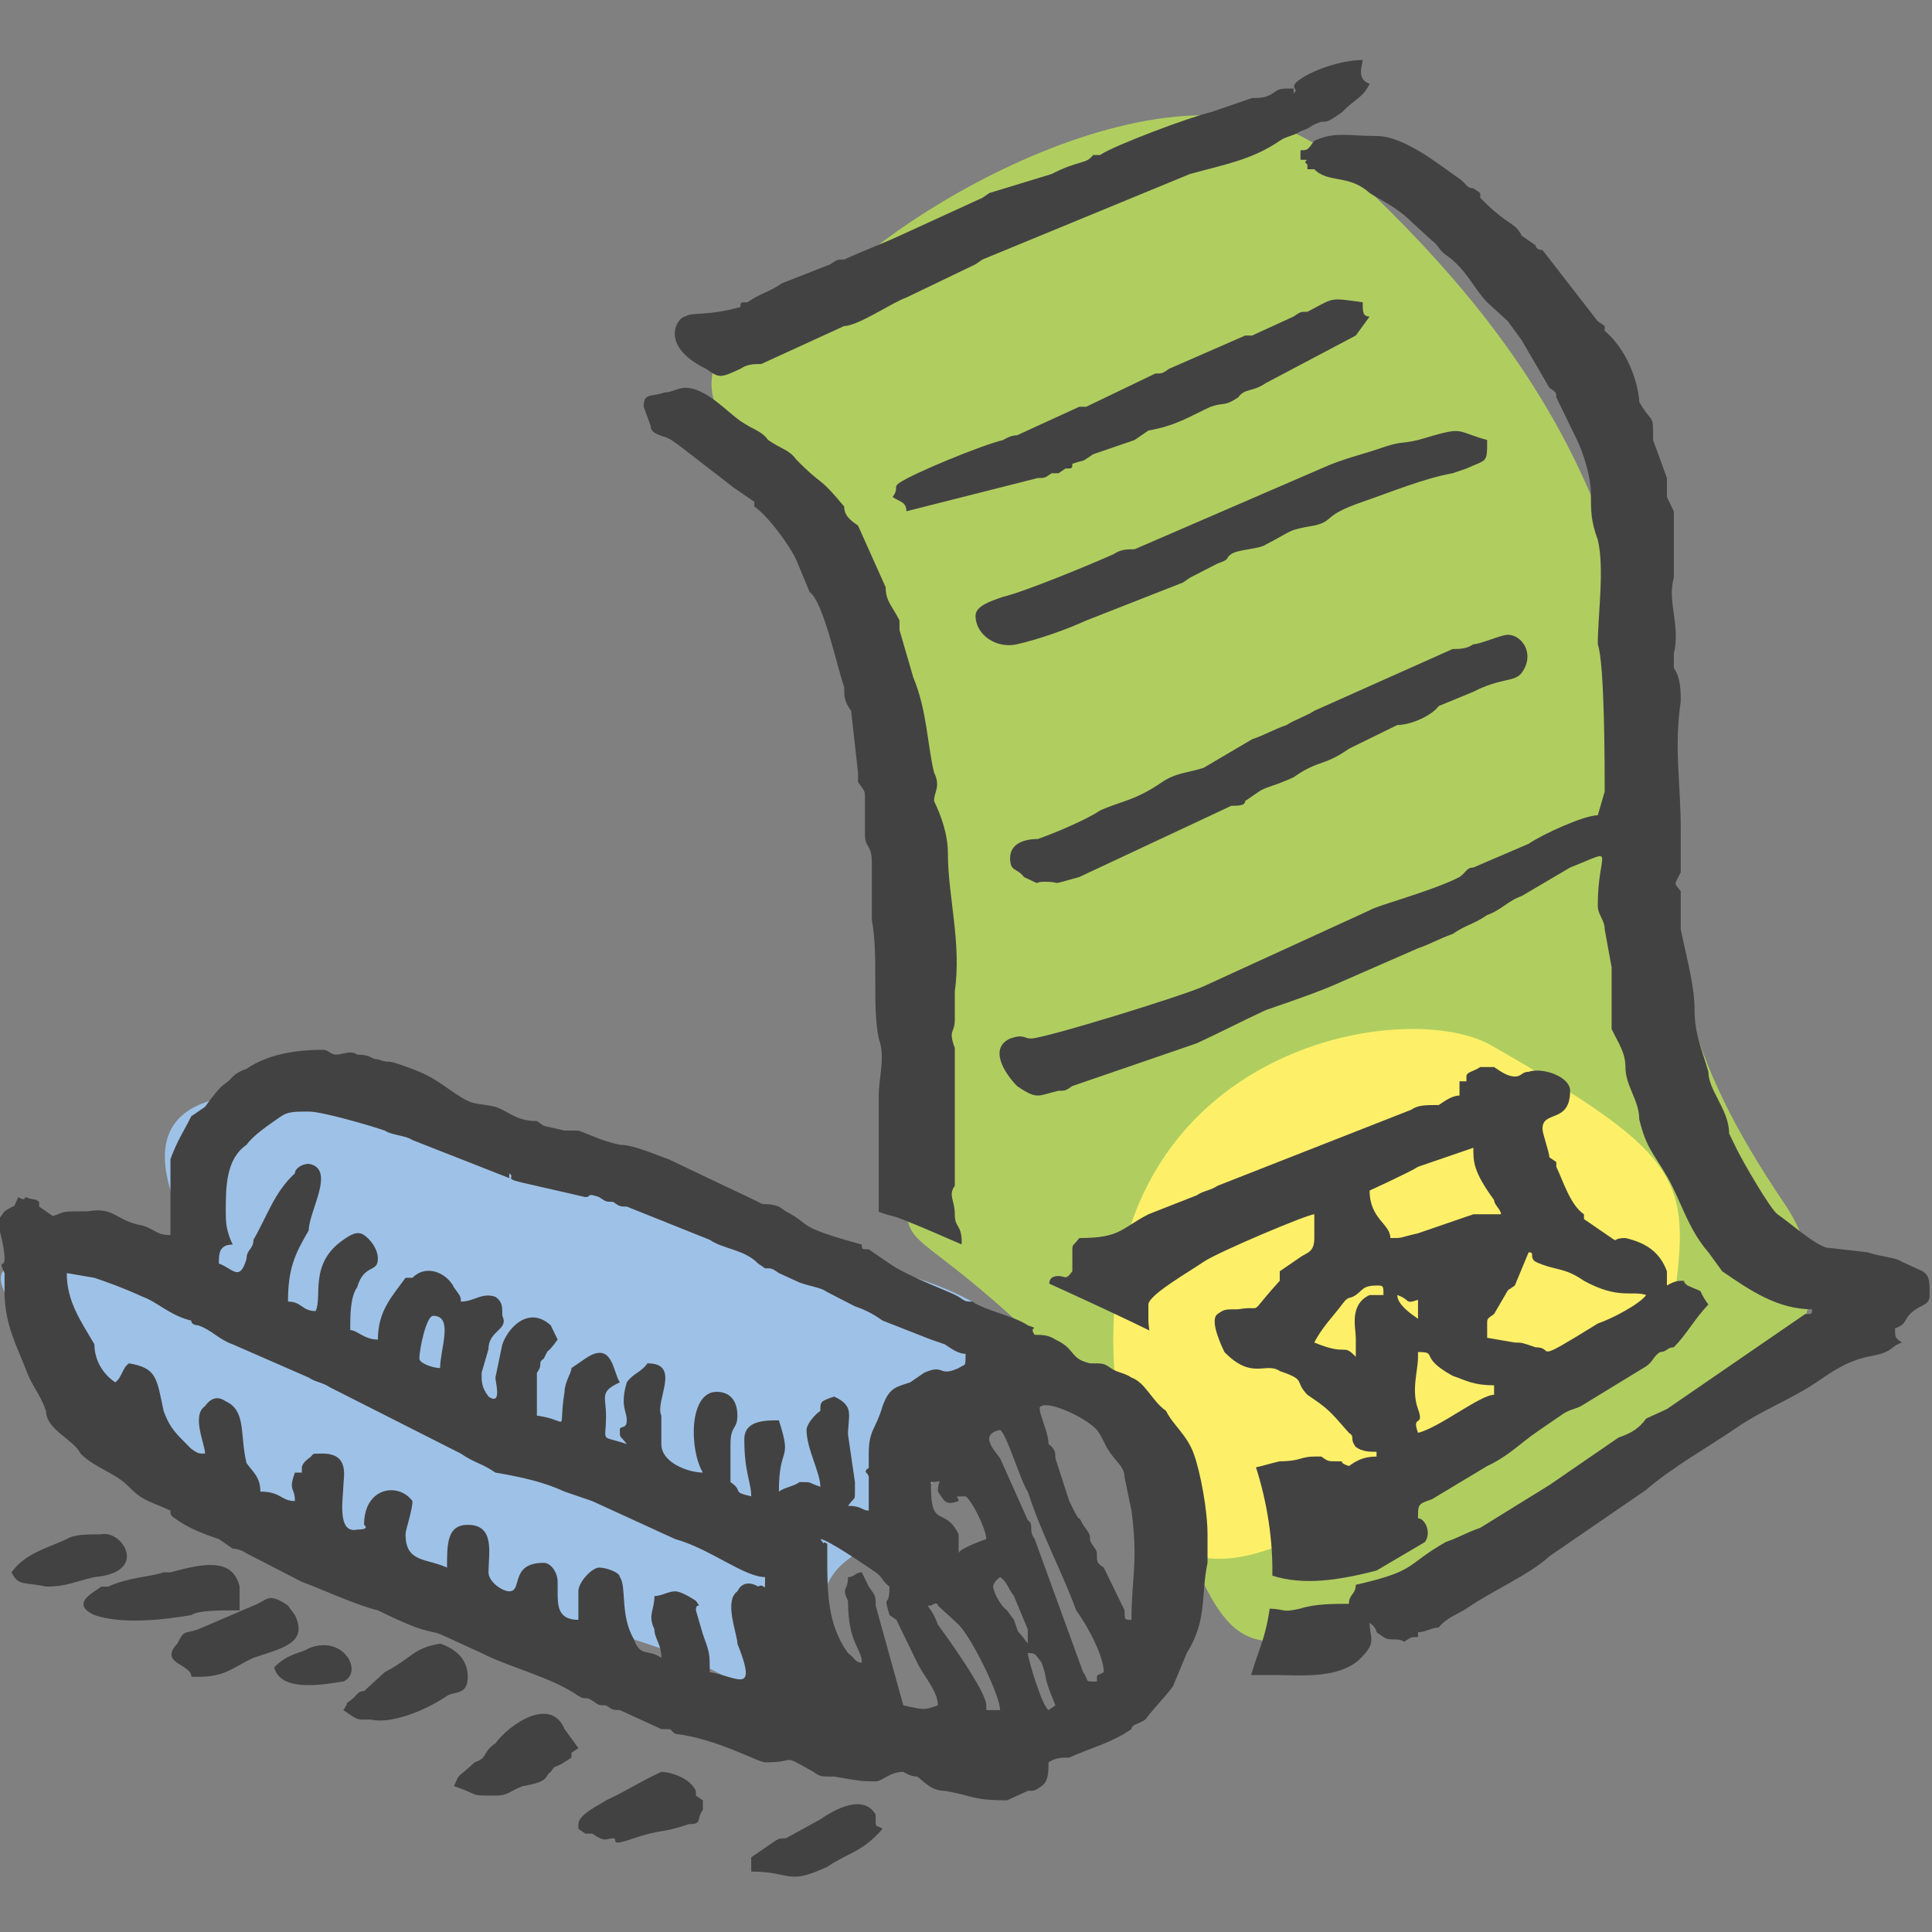 <?xml version="1.0" encoding="UTF-8"?>
<!DOCTYPE svg PUBLIC "-//W3C//DTD SVG 1.1//EN" "http://www.w3.org/Graphics/SVG/1.1/DTD/svg11.dtd">
<!-- Creator: CorelDRAW 2021.5 -->
<svg xmlns="http://www.w3.org/2000/svg" xml:space="preserve" width="50mm" height="50mm" version="1.1" style="shape-rendering:geometricPrecision; text-rendering:geometricPrecision; image-rendering:optimizeQuality; fill-rule:evenodd; clip-rule:evenodd"
viewBox="0 0 5000 5000"
 xmlns:xlink="http://www.w3.org/1999/xlink"
 xmlns:xodm="http://www.corel.com/coreldraw/odm/2003">
 <rect x="0" y="0" width="5000" height="5000" fill="#808080" stroke="none"/>
 <defs>
  <style type="text/css">
   <![CDATA[
    .fil3 {fill:#434242}
    .fil2 {fill:#FDF068}
    .fil1 {fill:#B0CE60}
    .fil0 {fill:#9EC2E7}
   ]]>
  </style>
 </defs>
 <g id="Vrstva_x0020_1">
  <path class="fil0" d="M2013.5 4446.81c-277.97,-323.22 -1116.09,-211.17 -1841.21,-914.49 -545.46,-529.06 405.94,-22.93 271,-445.28 -212.71,-665.78 1689.93,184.58 1774.36,186.82 111.33,2.97 742.24,180.38 271.82,491 -96.25,63.56 -69.2,108.08 -293.11,269.69 -150.5,108.62 4.8,307.78 -166.03,404.67 -6.23,3.54 -4.75,8.15 -9.08,16.52l-7.75 -8.93z"/>
  <path class="fil1" d="M2142.45 754.31c152.44,-191.49 940.96,-682.15 1320.92,-335.3 502.65,458.85 767.89,897.56 823.69,1592.15 40.19,500.22 67.99,714.63 330.2,1102.51 351.41,519.84 -732.08,885.66 -1133.8,1077.7 -443.18,211.86 -284.66,-214.29 -713.2,-640.02 -643.43,-639.21 -314.58,9.06 -483.02,-1206.26 -183.41,-1323.32 -21.57,-488.49 -423.48,-1268.56 -117.83,-228.71 268.26,-309.12 278.69,-322.22z"/>
  <path class="fil2" d="M4323.82 3421c55.03,-365.93 54.54,-418.57 -464.6,-715.6 -240.69,-137.72 -1125.18,26.03 -956.77,993.59 131.16,753.56 678.73,37.64 1423.97,-220.04 4.52,-13.03 -4.47,-45.51 -2.6,-57.95z"/>
  <path class="fil3" d="M3347.76 241.37l0 -12.29c-35.78,0 -35.78,0 -53.67,12.29 -17.9,12.3 -35.79,12.3 -53.68,12.3 -35.79,12.29 -71.57,24.58 -107.36,36.88 -53.67,12.29 -250.49,86.05 -286.28,110.64l-17.89 0c-17.89,24.58 -35.78,12.29 -107.35,49.17l-161.03 49.17c0,0 0,0 0,0 -17.9,12.29 0,0 -17.9,12.29l-214.71 98.35c-53.67,24.59 -89.46,36.88 -143.14,61.46 -17.89,0 -17.89,0 -35.78,12.3l-125.25 49.17c-35.78,24.59 -53.68,24.59 -89.46,49.17 -17.89,0 -17.89,0 -17.89,12.3 -89.46,24.58 -125.25,12.29 -143.14,24.58 -17.89,0 -71.57,73.76 53.68,135.23 35.78,24.58 35.78,24.58 89.46,0 17.89,-12.3 35.78,-12.3 53.67,-12.3l214.71 -98.34c35.79,0 125.25,-61.47 161.04,-73.76l178.92 -86.05c0,0 0,0 17.89,-12.3l536.78 -221.27c89.46,-24.59 161.03,-36.88 232.6,-86.05 17.89,-12.3 35.78,-12.3 53.68,-24.59 35.78,-12.29 17.89,-12.29 53.67,-24.59 17.9,0 17.9,0 53.68,-24.58 35.79,-36.88 53.68,-36.88 71.57,-73.76 -35.78,-12.3 -17.89,-49.17 -17.89,-61.47 -53.68,0 -125.25,24.59 -161.03,49.17 -35.79,24.59 0,24.59 -17.9,36.88z"/>
  <path class="fil3" d="M2614.17 2220.57c0,36.88 17.9,24.59 35.79,49.18 53.68,24.58 17.89,12.29 53.68,12.29 53.67,0 0,12.29 89.46,-12.29l393.63 -184.4c17.89,0 35.79,0 35.79,-12.29 17.89,-12.3 17.89,-12.3 35.78,-24.59 17.89,-12.29 35.79,-12.29 89.46,-36.88 17.9,-12.29 35.79,-24.59 71.57,-36.88 35.79,-12.29 53.68,-24.59 71.57,-36.88l125.25 -61.47c35.78,0 89.46,-24.58 107.35,-49.17l89.47 -36.88c71.57,-36.88 107.35,-24.58 125.24,-49.17 35.79,-49.17 0,-98.35 -35.78,-98.35 -17.89,0 -71.57,24.59 -89.46,24.59 -17.9,12.29 -35.79,12.29 -53.68,12.29l-357.85 159.82c-17.89,12.29 -53.68,24.58 -71.57,36.87 -35.78,12.3 -53.68,24.59 -89.46,36.88l-125.25 73.76c-35.78,12.3 -71.57,12.3 -107.35,36.88 -71.57,49.18 -107.36,49.18 -161.04,73.76 -35.78,24.59 -125.24,61.47 -161.03,73.76 -35.78,0 -71.57,12.29 -71.57,49.17z"/>
  <path class="fil3" d="M2524.71 1593.62c0,49.17 53.68,86.05 107.36,73.76 53.67,-12.29 125.24,-36.88 178.92,-61.46l250.49 -98.35c17.9,-12.29 17.9,-12.29 17.9,-12.29l71.57 -36.88c35.78,-12.3 17.89,-12.3 35.78,-24.59 17.89,-12.29 71.57,-12.29 89.46,-24.59 71.57,-36.87 53.68,-36.87 125.25,-49.17 53.68,-12.29 17.89,-24.58 125.25,-61.46 71.57,-24.59 161.03,-61.47 232.6,-73.76l35.78 -12.3c53.68,-24.58 53.68,-12.29 53.68,-73.75 -89.46,-24.59 -53.68,-36.88 -178.92,0 -53.68,12.29 -35.79,0 -107.36,24.58 -35.78,12.29 -89.46,24.59 -143.14,49.17l-483.09 208.99c-17.9,0 -35.79,0 -53.68,12.29 -53.68,24.59 -232.6,98.35 -286.28,110.64 -35.78,12.29 -71.57,24.59 -71.57,49.17z"/>
  <path class="fil3" d="M2310 1286.29c17.89,12.3 35.79,12.3 35.79,36.88l339.95 -86.05c17.9,0 17.9,0 35.79,-12.29 0,0 17.89,0 17.89,0l17.89 -12.3c17.89,0 17.89,0 17.89,-12.29 35.79,-12.29 17.9,0 53.68,-24.59l107.36 -36.87c17.89,-12.3 17.89,-12.3 35.78,-24.59 71.57,-12.29 107.36,-36.88 161.03,-61.47 35.79,-12.29 35.79,0 71.57,-24.58 17.9,-24.59 35.79,-12.3 71.57,-36.88l232.61 -122.93c0,0 0,0 0,0l35.78 -49.18c-17.89,0 -17.89,-12.29 -17.89,-36.88 -89.46,-12.29 -71.57,-12.29 -143.14,24.59 -17.89,0 -17.89,0 -35.79,12.29l-107.35 49.18c0,0 -17.89,0 -17.89,0l-196.82 86.05c-17.89,12.29 -17.89,12.29 -35.79,12.29l-178.92 86.05c-17.89,0 -17.89,0 -17.89,0 0,0 0,0 0,0l-161.03 73.76c-17.9,0 -35.79,12.3 -35.79,12.3 -53.68,12.29 -232.6,86.05 -268.39,110.63 -17.89,12.3 0,12.3 -17.89,36.88z"/>
  <path class="fil3" d="M3866.64 3609.7c-35.78,0 -143.13,86.06 -196.82,98.34 -17.88,-49.16 17.9,-12.28 0,-61.46 -17.88,-49.17 0,-98.35 0,-135.22l0 -12.3c53.69,0 0,12.3 89.46,61.47 35.79,12.3 53.69,24.58 107.36,24.58l0 24.59zm-196.82 -196.69c-17.88,-12.3 -53.67,-36.88 -53.67,-61.46 35.79,12.29 17.9,24.58 53.67,12.29 0,24.59 0,24.59 0,49.17zm178.93 12.3c0,-12.3 0,-12.3 17.89,-24.6l35.79 -61.46c17.9,-12.29 0,0 17.9,-12.29l35.77 -86.05c17.9,0 0,12.29 17.9,24.59 53.67,24.58 71.57,12.28 125.25,49.16 89.46,49.18 125.24,24.59 161.03,36.89 -17.9,24.58 -89.46,61.46 -125.25,73.76 -178.93,110.63 -107.36,61.47 -161.03,61.47 -35.79,-12.3 -35.79,-12.3 -53.67,-12.3l-71.58 -12.3 0 -36.87zm-447.31 49.17c17.89,-36.88 53.68,-73.77 71.58,-98.35 17.88,-24.58 17.88,-12.29 35.77,-24.58 17.9,-12.3 17.9,-24.59 53.69,-24.59 17.88,0 17.88,0 17.88,24.59 -17.88,0 -17.88,0 -35.78,0 -53.68,24.58 -35.79,86.05 -35.79,110.63 0,24.6 0,24.6 0,49.18 -35.77,-36.88 -17.89,0 -107.35,-36.88zm-429.42 -98.35c0,-24.58 107.36,-86.05 143.14,-110.63 35.79,-24.59 268.39,-122.94 286.28,-122.94 0,24.59 0,49.17 0,61.47 0,36.88 -17.89,36.88 -35.78,49.17l-17.9 12.3c0,0 0,0 0,0 0,0 0,0 0,0l-35.79 24.58c0,0 0,12.3 0,24.58 -89.46,98.35 -35.77,61.47 -107.34,73.77 -35.79,0 -35.79,0 -53.68,12.28 -17.9,12.3 0,61.47 17.89,98.35 71.57,73.77 107.36,24.59 143.13,49.17 71.58,24.6 35.79,24.6 71.58,61.47 53.68,36.88 53.68,36.88 107.35,98.34 17.89,12.3 0,12.3 17.89,36.89 17.9,12.29 35.79,12.29 53.69,12.29l0 12.29c-35.79,0 -53.69,12.3 -71.58,24.58 -35.78,-12.28 0,-12.28 -35.78,-12.28 -17.89,0 -17.89,0 -35.79,-12.3 -17.89,0 0,0 -17.89,0 -35.78,0 -35.78,12.3 -89.47,12.3 -27.49,6.29 -45.59,12.58 -61.52,15.57 29.38,91.76 44.03,189.52 42.35,280.45 81.45,25.78 171.34,12.06 269.68,-13.28l125.24 -73.76c17.89,-24.58 0,-61.47 -17.9,-61.47 0,-36.88 0,-36.88 35.79,-49.16l143.14 -86.07c53.68,-24.58 89.46,-61.46 125.25,-86.05l71.57 -49.16c17.89,-12.3 35.79,-12.3 53.68,-24.59l161.03 -98.35c17.89,-12.29 17.89,-24.58 35.79,-36.88 17.88,0 17.88,-12.28 35.78,-12.28 35.79,-36.89 53.68,-73.77 89.46,-110.65 -35.78,-49.17 0,-24.58 -53.67,-49.17 -17.9,-12.3 0,-12.3 -17.9,-12.3 -17.89,0 -35.79,12.3 -35.79,12.3 0,-36.88 0,-12.3 0,-36.88 -17.88,-49.17 -53.67,-73.76 -107.34,-86.05 -35.79,0 -17.9,12.29 -35.79,0l-71.57 -49.18c0,0 0,0 0,-12.29 -35.79,-24.58 -53.68,-86.05 -71.58,-122.93 0,-12.3 0,-12.3 0,-12.3l-17.88 -12.28c0,-12.3 -17.9,-61.47 -17.9,-73.77 0,-49.16 71.57,-12.29 71.57,-98.34 0,-36.89 -71.57,-61.47 -107.36,-49.17 -17.89,0 -17.89,12.28 -35.77,12.28 -17.9,0 -35.79,-12.28 -53.69,-24.58l-35.78 0c-17.89,12.3 -35.79,12.3 -35.79,24.58 0,12.3 0,12.3 0,12.3 0,0 -17.89,0 -17.89,0 0,0 0,0 0,12.3l0 24.58c-17.9,0 -35.78,12.29 -53.67,24.59 -35.79,0 -53.69,0 -71.57,12.3l-500.99 196.68c-17.9,12.3 -35.79,12.3 -53.68,24.58l-125.25 49.18c-71.57,36.89 -71.57,61.47 -178.92,61.47 -17.9,24.58 -17.9,12.29 -17.9,36.88 0,24.59 0,24.59 0,49.17 -17.89,24.58 -17.89,12.3 -35.78,12.3 -17.51,0 -23.6,7.85 -23.84,19.71 102.02,46.41 199.41,91.74 259.15,121.19 -1.75,-10.07 -2.71,-20.17 -2.71,-30.27l0 -36.88zm572.56 -295.03c0,0 107.36,-49.18 125.24,-61.47l143.15 -49.18c0,36.88 0,61.47 53.67,135.23 0,12.3 17.9,24.59 17.9,36.88 -35.79,0 -53.68,0 -71.57,0l-143.15 49.17c-53.67,12.3 -35.77,12.3 -71.56,12.3 0,-36.88 -53.68,-49.18 -53.68,-122.93z"/>
  <path class="fil3" d="M3991.89 647.05c-17.89,0 -17.89,-12.29 -17.89,-12.29l-35.79 -24.59c-17.88,-36.88 -35.78,-24.58 -107.35,-98.35 0,0 0,-12.29 0,-12.29l-17.89 -12.29c-17.9,0 -17.9,-12.3 -35.79,-24.58 -53.67,-36.89 -143.13,-110.65 -214.7,-110.65 -71.58,0 -107.36,-12.29 -161.04,12.3 -17.89,24.58 -17.89,24.58 -35.78,24.58l0 24.59c35.78,0 0,0 17.89,12.29 0,0 0,0 0,12.29l17.89 0c35.79,36.88 89.46,12.3 143.14,61.47 17.9,12.29 71.57,36.88 107.36,73.76 0,0 0,0 0,0l53.67 49.17c17.9,12.3 17.9,24.59 35.79,36.88 53.67,36.88 71.57,86.05 107.35,122.93l53.68 49.18c17.9,24.59 17.9,24.59 35.78,49.17l71.58 122.93c17.88,12.3 17.88,12.3 17.88,24.59 17.9,36.88 35.79,73.76 53.69,110.63 17.89,36.88 35.77,98.35 35.77,135.23 0,49.17 0,73.76 17.9,122.93 17.89,73.77 0,196.7 0,270.45 17.89,49.18 17.89,319.63 17.89,381.09l-17.89 61.47c-35.78,0 -143.14,49.17 -178.93,73.75l-143.13 61.47c-17.9,0 -17.9,12.3 -35.79,24.58 -71.57,36.88 -214.7,73.77 -232.6,86.06l-429.42 196.69c-53.68,24.58 -411.52,135.23 -447.31,135.23 -17.89,0 -17.89,-12.3 -53.68,0 -53.67,24.58 -17.89,86.05 17.9,122.93 53.67,36.87 53.67,24.58 107.35,12.29 17.89,0 17.89,0 35.78,-12.29l214.72 -73.76c35.77,-12.3 71.56,-24.59 107.35,-36.89 53.68,-24.58 125.24,-61.46 178.93,-86.05 71.56,-24.58 143.13,-49.16 196.82,-73.75l196.8 -86.06c35.79,-12.29 53.69,-24.58 89.46,-36.87 35.79,-24.6 53.69,-24.6 89.47,-49.18 35.79,-12.29 53.68,-36.88 89.46,-49.17l125.25 -73.76c125.25,-49.17 71.57,-49.17 71.57,98.35 0,24.58 17.89,36.88 17.89,61.46l17.9 98.35c0,36.88 0,24.58 0,61.47l0 98.34c17.89,36.87 35.79,61.46 35.79,98.34 0,49.18 35.77,86.05 35.77,135.23 17.9,73.75 35.79,86.05 71.57,147.52 35.79,61.46 53.69,135.23 107.36,196.69l35.79 49.17c71.57,49.17 143.13,98.35 232.59,98.35 0,12.28 0,12.28 -17.89,12.28l-357.85 245.87c0,0 0,0 0,0l-53.67 24.58c-17.9,24.6 -35.79,36.88 -71.57,49.18l-143.14 98.35c-17.9,12.29 -17.9,12.29 -35.78,24.58l-178.93 110.64c-35.79,12.3 -53.68,24.58 -89.46,36.88 -107.35,61.47 -71.58,73.76 -232.61,110.63 0,24.6 -17.89,24.6 -17.89,49.18 -35.78,0 -89.46,0 -125.24,12.29 -50.09,11.48 -37.88,1.53 -79.62,0.16 -5.03,34.61 -12.83,67.43 -23.55,97.55 -10.09,28.35 -18.13,52.89 -24.83,74.4l56.43 0c71.57,0 178.93,12.29 232.6,-49.18 35.79,-36.87 17.89,-49.17 17.89,-86.05 17.9,12.3 17.9,24.59 17.9,24.59 17.88,12.29 0,0 17.88,12.29 17.9,12.3 35.79,0 53.69,12.3 17.89,-12.3 17.89,-12.3 35.77,-12.3 0,0 0,-12.29 0,-12.29 17.9,0 35.79,-12.29 53.69,-12.29 17.89,-24.58 53.67,-36.88 71.56,-49.18 71.57,-49.17 161.03,-86.05 214.72,-135.22l214.7 -147.51c17.89,-12.3 35.79,-24.6 35.79,-24.6 71.57,-61.47 161.03,-110.63 232.6,-159.8 71.57,-49.18 143.14,-73.77 214.71,-122.93 35.79,-24.6 71.57,-49.18 125.25,-61.47 71.57,-12.3 53.67,-24.58 89.46,-36.88 -17.89,-12.3 -17.89,-12.3 -17.89,-36.88 35.78,-12.29 17.89,-24.59 53.67,-49.17 17.9,-12.3 35.79,-12.3 35.79,-36.88 0,-36.89 0,-49.17 -17.89,-61.47l-53.68 -24.58c-17.89,-12.3 -53.68,-12.3 -89.46,-24.59l-107.36 -12.3c-35.79,-12.29 -89.46,-61.46 -125.25,-86.05 -17.89,-12.29 -89.46,-135.23 -107.35,-172.11l-17.89 -36.87c0,-61.46 -53.68,-110.64 -53.68,-159.81 -17.9,-61.47 -35.78,-98.35 -35.78,-159.82 0,-61.46 -17.89,-122.93 -35.79,-208.98 0,-24.58 0,-61.46 0,-98.35 -17.89,-24.58 -17.89,-12.28 0,-49.16l0 -110.65c0,-122.93 -17.89,-208.98 0,-331.91 0,-24.59 0,-61.47 -17.89,-86.05 0,-24.59 0,-24.59 0,-36.89 17.89,-73.75 -17.9,-135.21 0,-196.68 0,-36.88 0,-49.18 0,-86.05 0,-36.88 0,-61.47 0,-86.06l-17.9 -36.87c0,-24.6 0,-24.6 0,-49.18l-35.78 -98.35c0,-73.75 0,-36.87 -35.79,-98.34 0,-24.58 -17.89,-122.93 -89.46,-184.39l0 -12.3c0,0 -17.89,-12.29 -17.89,-12.29l-143.14 -184.4zm-1503.72 2573.35l0.75 -4.08c0,-49.17 -17.88,-36.87 -17.88,-73.76 0,-36.88 -17.9,-49.18 0,-73.76 0,-61.47 0,-307.33 0,-356.5 -17.9,-49.17 0,-36.88 0,-73.76 0,-36.87 0,-36.87 0,-73.75 17.88,-122.94 -17.9,-245.87 -17.9,-356.51 0,-49.17 -17.89,-98.34 -35.79,-135.22 0,-24.59 17.9,-36.88 0,-73.77 -17.89,-73.75 -17.89,-159.8 -53.67,-245.86l-35.79 -122.93c0,-12.29 0,-24.59 0,-24.59 -17.89,-36.88 -35.78,-49.16 -35.78,-86.05l-71.57 -159.81c-17.9,-12.29 -35.78,-24.58 -35.78,-49.17 -71.58,-86.05 -53.69,-49.18 -125.25,-122.93 -17.9,-24.58 -35.79,-24.58 -71.57,-49.18 -17.9,-24.58 -35.79,-24.58 -71.57,-49.17 -35.79,-24.58 -89.46,-86.05 -143.14,-86.05 -17.9,0 -35.78,12.3 -53.68,12.3 -35.79,12.29 -53.68,0 -53.68,36.87l17.89 49.18c0,24.58 35.79,24.58 53.69,36.87 0,0 17.88,12.3 17.88,12.3 0,0 0,0 0,0 0,0 0,0 0,0l143.15 110.63c0,0 0,0 0,0l53.67 36.88c0,12.3 0,0 0,12.3 35.79,24.59 89.46,98.35 107.36,135.22l35.79 86.06c35.77,24.59 71.56,196.69 89.46,245.87 0,24.58 0,36.87 17.88,61.46l17.9 159.8c0,24.59 0,12.3 0,24.59 17.89,24.59 17.89,24.59 17.89,36.88l0 98.35c0,36.88 17.9,24.58 17.9,73.76 0,49.17 0,98.34 0,147.52 17.89,98.35 0,221.28 17.89,307.33 17.89,49.17 0,98.33 0,147.51l0 98.35c0,12.29 0,24.59 0,36.87l0 165.8c14.46,5.25 27.76,9.34 39.62,11.98 13.7,3.05 83.35,32.28 174.33,72.17z"/>
  <path class="fil3" d="M2713.53 4425.69c-17.89,-12.29 -53.67,-135.22 -53.67,-147.52 17.89,0 17.89,0 35.78,24.59 17.89,49.17 0,24.59 35.79,110.64l-17.9 12.29zm-161.03 0l0 -12.29c0,-36.88 -107.35,-184.4 -125.25,-208.98 -17.89,-49.18 -35.78,-49.18 -17.89,-49.18 17.89,-12.29 17.89,0 17.89,0l53.68 49.18c35.79,36.88 107.36,184.39 107.36,221.27l-35.79 0zm107.36 -208.98c0,24.59 0,24.59 0,49.17l0 -12.29c-35.79,-49.17 -17.9,-12.29 -35.79,-61.47l-17.89 -24.58c-17.89,-12.3 -35.79,-49.18 -35.79,-61.47 0,-12.29 17.9,-24.59 17.9,-24.59 17.89,12.3 17.89,24.59 35.78,49.18l35.79 86.05zm-429.42 86.05c-17.89,0 -17.89,-12.29 -35.79,-24.59 -53.67,-73.75 -53.67,-159.81 -53.67,-245.86l0 -36.88c-17.9,-12.29 0,12.3 -17.9,-12.29 17.9,0 125.25,73.76 143.14,86.05 17.9,12.29 17.9,24.59 35.79,36.88 0,61.47 -17.89,12.29 0,73.76 0,0 17.89,12.29 17.89,12.29l53.68 110.64c17.89,36.88 53.67,73.76 53.67,110.64 -35.78,12.29 -35.78,12.29 -89.46,0l-71.57 -258.16c0,-24.58 0,-24.58 -17.89,-49.17l-17.89 -36.88c-17.89,0 -17.89,12.29 -35.79,12.29 0,36.88 -17.89,24.59 0,61.47 0,110.64 35.79,122.93 35.79,159.81zm322.06 -319.62c0,0 -71.57,24.59 -71.57,36.88l0 -49.17c-35.78,-73.76 -71.57,-12.3 -71.57,-122.94 0,-12.29 0,-12.29 0,-12.29 35.79,0 17.89,-12.29 17.89,24.59 17.9,24.58 17.9,36.88 53.68,24.58 0,-12.29 -17.89,-12.29 17.89,-12.29 17.9,12.29 53.68,86.05 53.68,110.64zm232.6 184.4c35.79,49.17 71.57,122.93 71.57,159.81 -17.89,12.29 -17.89,0 -17.89,24.58 -35.78,0 -17.89,0 -35.78,-24.58l-125.25 -344.21c-17.89,-24.59 0,-36.88 -17.89,-49.17l-71.57 -159.81c-17.9,-24.59 -53.68,-61.47 0,-73.76 17.89,12.29 53.67,135.22 71.57,159.81 35.78,110.64 89.46,208.98 125.24,307.33zm143.14 -258.16c17.9,135.22 0,172.1 0,282.74 -17.89,0 -17.89,0 -17.89,-24.58l-53.68 -110.64c-17.89,-12.3 -17.89,-12.3 -17.89,-36.88 0,-12.29 -17.89,-24.59 -17.89,-36.88 0,-12.29 0,-12.29 -17.89,-36.88 -17.9,-36.88 0,12.29 -35.79,-61.47l-35.78 -110.63c0,-12.3 0,-24.59 -17.9,-36.88 0,-36.88 -35.78,-98.35 -17.89,-98.35 17.89,-12.29 107.36,24.59 143.14,61.47 17.89,24.58 17.89,36.88 35.79,61.46 17.89,24.59 35.78,36.88 35.78,61.47l17.89 86.05zm-1842.92 -393.38c0,-24.59 17.89,-110.64 35.79,-110.64 53.67,0 17.89,86.05 17.89,135.22 -17.89,0 -53.68,-12.29 -53.68,-24.58zm-662.02 135.22c-17.89,-86.05 -17.89,-110.64 -89.46,-122.93 -17.89,12.29 -17.89,36.88 -35.79,49.17 -35.78,-24.58 -53.67,-61.46 -53.67,-98.34 -35.79,-61.47 -71.57,-110.64 -71.57,-184.4l71.57 12.29c35.78,12.3 71.57,24.59 125.24,49.18 35.79,12.29 71.57,49.17 125.25,61.46 0,12.3 17.89,12.3 17.89,12.3 35.79,12.29 53.68,36.88 89.46,49.17l196.82 86.05c17.89,12.29 35.79,12.29 53.68,24.59l339.96 172.1c35.78,24.59 53.67,24.59 89.46,49.17 71.57,12.3 125.25,24.59 178.92,49.18 35.79,12.29 35.79,12.29 71.57,24.58l214.71 98.35c89.46,24.59 178.93,98.34 232.6,98.34 0,49.18 0,12.3 -17.89,24.59 0,0 -35.78,-24.59 -53.68,12.29 -35.78,24.59 0,110.64 0,135.23 53.68,135.22 0,86.05 -71.57,73.76 0,-49.18 0,-49.18 -17.89,-98.35l-17.89 -61.46c0,-24.59 17.89,0 0,-24.59 0,0 -35.79,-24.59 -53.68,-24.59 -17.89,0 -35.78,12.3 -53.68,12.3 0,36.88 -17.89,49.17 0,86.05 0,24.59 17.9,36.88 17.9,73.76 -35.79,-24.59 -53.68,0 -71.57,-49.17 -35.79,-61.47 -17.9,-135.23 -35.79,-159.82 0,-12.29 -35.78,-24.58 -53.68,-24.58 -17.89,0 -53.67,36.88 -53.67,61.46 0,24.59 0,49.18 0,73.76 -53.68,0 -53.68,-36.88 -53.68,-73.76 0,-24.58 0,-12.29 0,-24.58 0,-24.59 -17.89,-49.18 -35.78,-49.18 -89.47,0 -53.68,73.76 -89.47,73.76 -17.89,0 -53.67,-24.58 -53.67,-49.17 0,-49.17 17.89,-122.93 -53.68,-122.93 -53.68,0 -53.68,49.17 -53.68,110.64 -53.68,-24.59 -107.35,-12.3 -107.35,-86.05 0,-12.3 17.89,-61.47 17.89,-86.06 -35.79,-49.17 -125.25,-36.88 -125.25,61.47 0,0 17.89,12.29 -17.89,12.29 -53.68,12.3 -35.79,-86.05 -35.79,-110.64 0,-24.58 17.9,-86.05 -53.67,-86.05 -35.79,0 -17.9,0 -35.79,12.3 0,0 -17.89,12.29 -17.89,24.58 0,0 0,0 0,12.29 0,0 0,0 -17.89,0 -17.9,49.18 0,36.88 0,73.76 -35.79,0 -35.79,-24.58 -89.47,-24.58 0,-36.88 -17.89,-49.18 -35.78,-73.76 -17.89,-73.76 0,-135.23 -53.68,-159.81 -17.89,-12.3 -35.78,-12.3 -53.67,12.29 -35.79,24.59 0,98.35 0,122.93 -17.9,0 -17.9,0 -35.79,-12.29 -35.78,-36.88 -53.68,-49.17 -71.57,-98.35zm1825.03 172.11c0,12.29 0,12.29 0,12.29 0,36.88 0,24.59 0,73.76 -17.89,0 -17.89,-12.29 -53.68,-12.29 17.9,-24.59 17.9,-12.3 17.9,-36.88 0,0 0,-12.3 0,-24.59l-17.9 -122.93c0,-49.17 17.9,-73.76 -35.78,-98.35 -35.79,12.3 -35.79,12.3 -35.79,36.88 -17.89,12.3 -35.78,36.88 -35.78,49.18 0,49.17 35.78,110.63 35.78,147.51 -35.78,-12.29 -17.89,-12.29 -53.67,-12.29 -17.9,12.29 -35.79,12.29 -53.68,24.59 0,-122.93 35.78,-73.76 0,-184.4 -35.79,0 -89.46,0 -89.46,49.17 0,86.05 17.89,110.64 17.89,147.52 -53.68,-12.29 -17.89,-12.29 -53.68,-36.88 0,-49.17 0,-49.17 0,-98.34 0,-49.18 17.89,-36.88 17.89,-73.76 0,-36.88 -17.89,-61.47 -53.67,-61.47 -71.57,0 -71.57,147.52 -35.79,208.98 -35.78,0 -107.35,-24.58 -107.35,-73.75 0,-12.3 0,-24.59 0,-36.88 0,-12.3 0,-36.88 0,-36.88 -17.9,-36.88 53.67,-135.23 -35.79,-135.23 -17.89,24.59 -35.78,24.59 -53.68,49.17 -17.89,61.47 0,73.76 0,98.35 0,24.59 -17.89,12.29 -17.89,24.59 0,24.58 0,12.29 17.89,36.88 -71.57,-24.59 -53.67,0 -53.67,-73.76 0,-49.18 -17.9,-61.47 35.78,-86.06 -17.89,-24.58 -17.89,-110.63 -89.46,-61.46 -17.89,12.29 -17.89,12.29 -35.79,24.58 0,12.3 -17.89,36.88 -17.89,61.47 -17.89,110.64 17.89,73.76 -71.57,61.47l0 -110.64c17.9,-24.59 0,-24.59 17.9,-36.88 17.89,-36.88 0,0 35.78,-49.17l-17.89 -36.88c-53.68,-49.18 -107.36,0 -125.25,49.17l-17.89 86.05c0,12.29 17.89,73.76 -17.89,49.17 -17.9,-24.58 -17.9,-36.88 -17.9,-61.46l17.9 -61.47c0,-49.17 53.67,-49.17 35.78,-86.05 0,-24.59 0,-36.88 -17.89,-49.17 -35.79,-12.3 -53.68,12.29 -89.46,12.29 0,-12.29 0,-12.29 -17.9,-36.88 -17.89,-36.88 -71.57,-61.46 -107.35,-24.59 -17.89,0 0,0 -17.89,0 -35.79,49.18 -71.57,86.06 -71.57,159.82 -35.79,0 -53.68,-24.59 -71.57,-24.59 0,-36.88 0,-86.05 17.89,-110.64 17.89,-61.46 53.68,-36.88 53.68,-73.76 0,-24.58 -17.9,-49.17 -35.79,-61.46 -17.89,-12.3 -35.78,0 -53.68,12.29 -89.46,61.47 -53.67,147.52 -71.57,184.4 -35.78,0 -35.78,-24.59 -71.57,-24.59 0,-86.05 17.9,-122.93 53.68,-184.4 0,-49.17 71.57,-159.81 0,-172.1 -17.89,0 -35.78,12.29 -35.78,24.59 -53.68,49.17 -71.57,110.63 -107.36,172.1 0,24.59 -17.89,24.59 -17.89,49.17 -17.89,61.47 -35.79,24.59 -71.57,12.3 0,-24.59 0,-49.18 35.78,-49.18 -17.89,-36.88 -17.89,-61.46 -17.89,-86.05 0,-61.47 0,-135.22 53.68,-172.1 17.89,-24.59 53.68,-49.18 89.46,-73.76 17.89,-12.3 35.79,-12.3 71.57,-12.3 35.79,0 161.03,36.88 196.82,49.18 17.89,12.29 53.68,12.29 71.57,24.58l250.49 98.35 0 -12.29c17.9,12.29 -17.89,12.29 35.79,24.58l161.03 36.88c17.89,0 0,-12.29 35.78,0 17.9,12.29 17.9,12.29 35.79,12.29 17.89,12.3 17.89,12.3 35.78,12.3l214.71 86.05c35.79,24.59 89.47,24.59 125.25,61.47 0,0 0,0 17.89,12.29 17.9,0 17.9,0 35.79,12.29l53.68 24.59c35.78,12.29 53.67,12.29 71.57,24.58l71.57 36.88c0,0 0,0 0,0 0,0 0,0 0,0 35.78,12.3 53.67,24.59 71.57,36.88l125.24 49.18c0,0 0,0 0,0l35.79 12.29c17.89,12.29 35.78,24.59 53.67,24.59 0,36.87 0,24.58 -17.89,36.87 -53.68,24.59 -35.78,-12.29 -89.46,12.3 -17.89,12.29 -17.89,12.29 -35.79,24.58 -35.78,12.3 -53.67,12.3 -71.56,61.47 -17.9,61.47 -35.79,61.47 -35.79,122.93 0,24.59 0,12.3 0,36.88 -17.89,12.29 0,12.29 0,24.59zm518.88 725.29c53.68,-24.58 107.36,-36.88 161.03,-73.75 0,-12.3 17.9,-12.3 35.79,-24.59 17.89,-24.59 53.68,-61.47 71.57,-86.05l35.78 -86.06c53.68,-86.05 35.79,-147.51 53.68,-233.57 0,-36.87 0,-49.17 0,-73.75 0,-61.47 -17.89,-159.82 -35.78,-208.99 -17.9,-49.17 -53.68,-73.76 -71.57,-110.64 -35.79,-24.58 -53.68,-73.76 -89.47,-86.05 -17.89,-12.29 -35.78,-12.29 -53.67,-24.59 -17.9,-12.29 -17.9,-12.29 -53.68,-12.29 -53.68,-12.29 -35.79,-36.88 -89.46,-61.46 -17.9,-12.3 -35.79,-12.3 -53.68,-12.3 -17.89,-24.58 17.89,-12.29 -17.89,-24.58 -35.79,-24.59 -107.36,-36.88 -143.14,-61.47 -17.9,0 -17.9,0 -35.79,-12.29 -17.89,-12.3 -125.25,-49.18 -178.92,-86.05l-53.68 -36.88c-17.89,0 -17.89,0 -17.89,-12.3 -178.93,-49.17 -125.25,-49.17 -196.82,-86.05l-17.89 -12.29c-35.79,-12.3 -35.79,0 -53.68,-12.3l-232.6 -110.63c0,0 0,0 0,0 0,0 0,0 0,0 -35.79,-12.3 -89.46,-36.88 -125.25,-36.88 -53.68,-12.3 -71.57,-24.59 -107.35,-36.88 -17.9,0 -17.9,0 -35.79,0l-53.67 -12.3c-17.9,-12.29 -17.9,-12.29 -17.9,-12.29 -53.67,0 -71.57,-24.59 -107.35,-36.88 -53.68,-12.29 -53.68,0 -107.36,-36.88 -17.89,-12.29 -17.89,-12.29 -35.78,-24.58 -35.79,-24.59 -71.57,-36.88 -107.36,-49.18 -35.78,-12.29 -17.89,0 -53.67,-12.29 -17.9,0 -17.9,-12.29 -53.68,-12.29 -17.89,-12.3 -35.79,0 -53.68,0 -17.89,0 -17.89,-12.3 -35.78,-12.3 -71.57,0 -143.14,12.3 -196.82,49.18 -35.79,12.29 -35.79,24.58 -53.68,36.88 -17.89,12.29 -35.78,36.87 -53.67,61.46l-35.79 24.59c-17.89,36.88 -35.78,61.46 -53.68,110.64l0 73.75c0,0 0,12.3 0,12.3 0,12.29 0,24.58 0,36.88 0,36.88 0,49.17 0,73.76 -35.78,0 -35.78,-12.3 -71.57,-24.59 -71.57,-12.29 -71.57,-49.17 -143.14,-36.88 -71.57,0 -53.67,0 -89.46,12.29 -17.89,-12.29 -17.89,-12.29 -35.78,-24.58 0,0 0,-12.3 0,-12.3 0,0 0,0 0,0 -17.9,-12.29 0,0 -35.79,-12.29 0,0 0,12.29 -17.89,0 -17.89,36.88 0,12.29 -35.79,36.88 0,0 -17.89,24.59 -17.89,24.59 0,12.29 17.89,61.46 17.89,98.34 0,24.59 -17.89,0 0,36.88 0,24.59 0,36.88 0,49.17 0,86.06 35.79,147.52 53.68,196.69 17.89,49.18 35.79,61.47 53.68,110.64 0,49.18 71.57,73.76 89.46,110.64 35.79,36.88 89.46,49.17 125.25,86.05 35.78,36.88 53.68,36.88 107.35,61.47 0,12.29 0,12.29 17.9,24.59 35.78,24.58 71.57,36.88 107.35,49.17 0,0 17.89,12.29 35.78,24.59 0,0 17.9,0 35.79,12.29l143.14 73.76c35.78,12.29 143.14,61.46 196.82,73.76 125.24,61.46 125.24,49.17 161.03,61.46l107.35 49.17c71.57,36.88 178.93,61.47 250.5,110.64 17.89,12.3 17.89,0 35.78,12.3 17.89,12.29 17.89,12.29 35.79,12.29 17.89,12.29 17.89,12.29 35.78,12.29l107.36 49.18c0,0 0,0 0,0 35.78,0 17.89,0 35.78,12.29 107.36,12.29 214.71,73.76 232.6,73.76 89.47,0 35.79,-24.59 125.25,24.58 17.89,12.3 17.89,12.3 53.68,12.3 71.57,12.29 71.57,12.29 107.35,12.29 17.9,0 35.79,-24.59 71.57,-24.59 0,0 17.89,12.3 35.79,12.3 17.89,12.29 35.78,36.88 71.57,36.88 71.57,12.29 71.57,24.58 161.03,24.58l53.68 -24.58c17.89,0 17.89,0 35.78,-12.3 17.89,-12.29 17.89,-36.88 17.89,-61.46 17.9,-12.3 35.79,-12.3 53.68,-12.3z"/>
  <path class="fil3" d="M620.12 4167.54c0,-36.88 0,-24.59 0,-61.47 -17.9,-73.76 -89.46,-61.47 -178.93,-36.88 -17.89,0 0,0 -17.89,0 -35.78,12.29 -89.46,12.29 -143.14,36.88 0,0 0,0 -17.89,0 -17.89,12.29 0,0 -17.89,12.29 -17.9,12.3 -53.68,36.88 0,61.47 71.57,24.59 178.92,12.29 250.49,0 17.89,-12.29 71.57,-12.29 125.25,-12.29z"/>
  <path class="fil3" d="M512.76 4339.64c71.57,0 89.46,-24.59 143.14,-49.17 71.57,-24.59 143.14,-36.88 107.36,-110.64l-17.9 -24.59c-53.67,-36.88 -53.67,-12.29 -89.46,0l-143.14 61.47c-35.78,12.29 -35.78,0 -53.67,36.88 -35.79,36.88 0,49.17 17.89,61.46 35.78,24.59 0,24.59 35.78,24.59z"/>
  <path class="fil3" d="M1282.14 4646.97c35.78,0 35.78,-12.29 71.57,-24.59 71.57,-12.29 53.68,-24.58 71.57,-36.88 17.89,-24.58 0,0 53.67,-36.88 0,0 0,0 0,-12.29l17.9 -12.29 -35.79 -49.17c-35.78,-86.06 -143.14,-12.3 -178.92,36.87 -35.79,24.59 -17.89,36.88 -53.68,49.18 -53.68,49.17 -35.78,24.58 -53.68,61.46 71.57,24.59 35.79,24.59 107.36,24.59z"/>
  <path class="fil3" d="M888.5 4425.69c35.79,24.59 35.79,24.59 53.68,24.59 17.89,0 0,0 17.89,0 53.68,12.29 143.14,-24.59 196.82,-61.47 17.89,-12.29 53.68,0 53.68,-49.17 0,-49.17 -35.79,-73.76 -71.57,-86.05 -71.57,12.29 -71.57,36.88 -143.14,73.76l-53.68 49.17c-17.89,0 -17.89,12.29 -35.78,24.59 -17.9,12.29 0,0 -17.9,24.58z"/>
  <path class="fil3" d="M1586.31 4757.61c17.89,0 -17.89,24.58 53.68,0 71.57,-24.59 71.57,-12.29 143.14,-36.88 35.78,0 17.89,-12.29 35.78,-36.88 0,-12.29 0,-12.29 0,-24.59l-17.89 -12.29c0,0 0,0 0,-12.29 -17.89,-36.88 -71.57,-49.18 -89.46,-49.18 -53.68,24.59 -89.47,49.18 -143.14,73.76 -17.9,12.3 -71.57,36.88 -71.57,61.47 0,0 0,12.29 0,12.29 0,0 0,0 17.89,12.3l17.89 0c35.79,24.58 35.79,12.29 53.68,12.29z"/>
  <path class="fil3" d="M1944.16 4843.66c107.35,0 89.46,36.88 196.82,-12.29 53.67,-36.88 89.46,-36.88 143.14,-98.35 -17.9,-12.29 -17.9,0 -17.9,-24.58 0,0 0,-12.3 0,-12.3 -35.78,-61.46 -125.24,0 -143.14,12.3l-89.46 49.17c-17.89,0 -17.89,0 -35.78,12.29 -17.9,12.29 -35.79,24.59 -53.68,36.88 0,24.59 0,24.59 0,36.88z"/>
  <path class="fil3" d="M29.67 4069.19c17.89,36.88 35.78,24.59 89.46,36.88 53.68,0 71.57,-12.29 125.25,-24.59 143.14,-12.29 71.57,-122.93 17.89,-110.63 -35.79,0 -71.57,0 -89.46,12.29 -53.68,24.59 -107.36,36.88 -143.14,86.05z"/>
  <path class="fil3" d="M709.58 4315.05c17.89,73.76 161.03,36.88 178.92,36.88 53.68,-24.58 0,-122.93 -89.46,-86.05 -17.89,12.29 -53.68,12.29 -89.46,49.17z"/>
 </g>
</svg>
